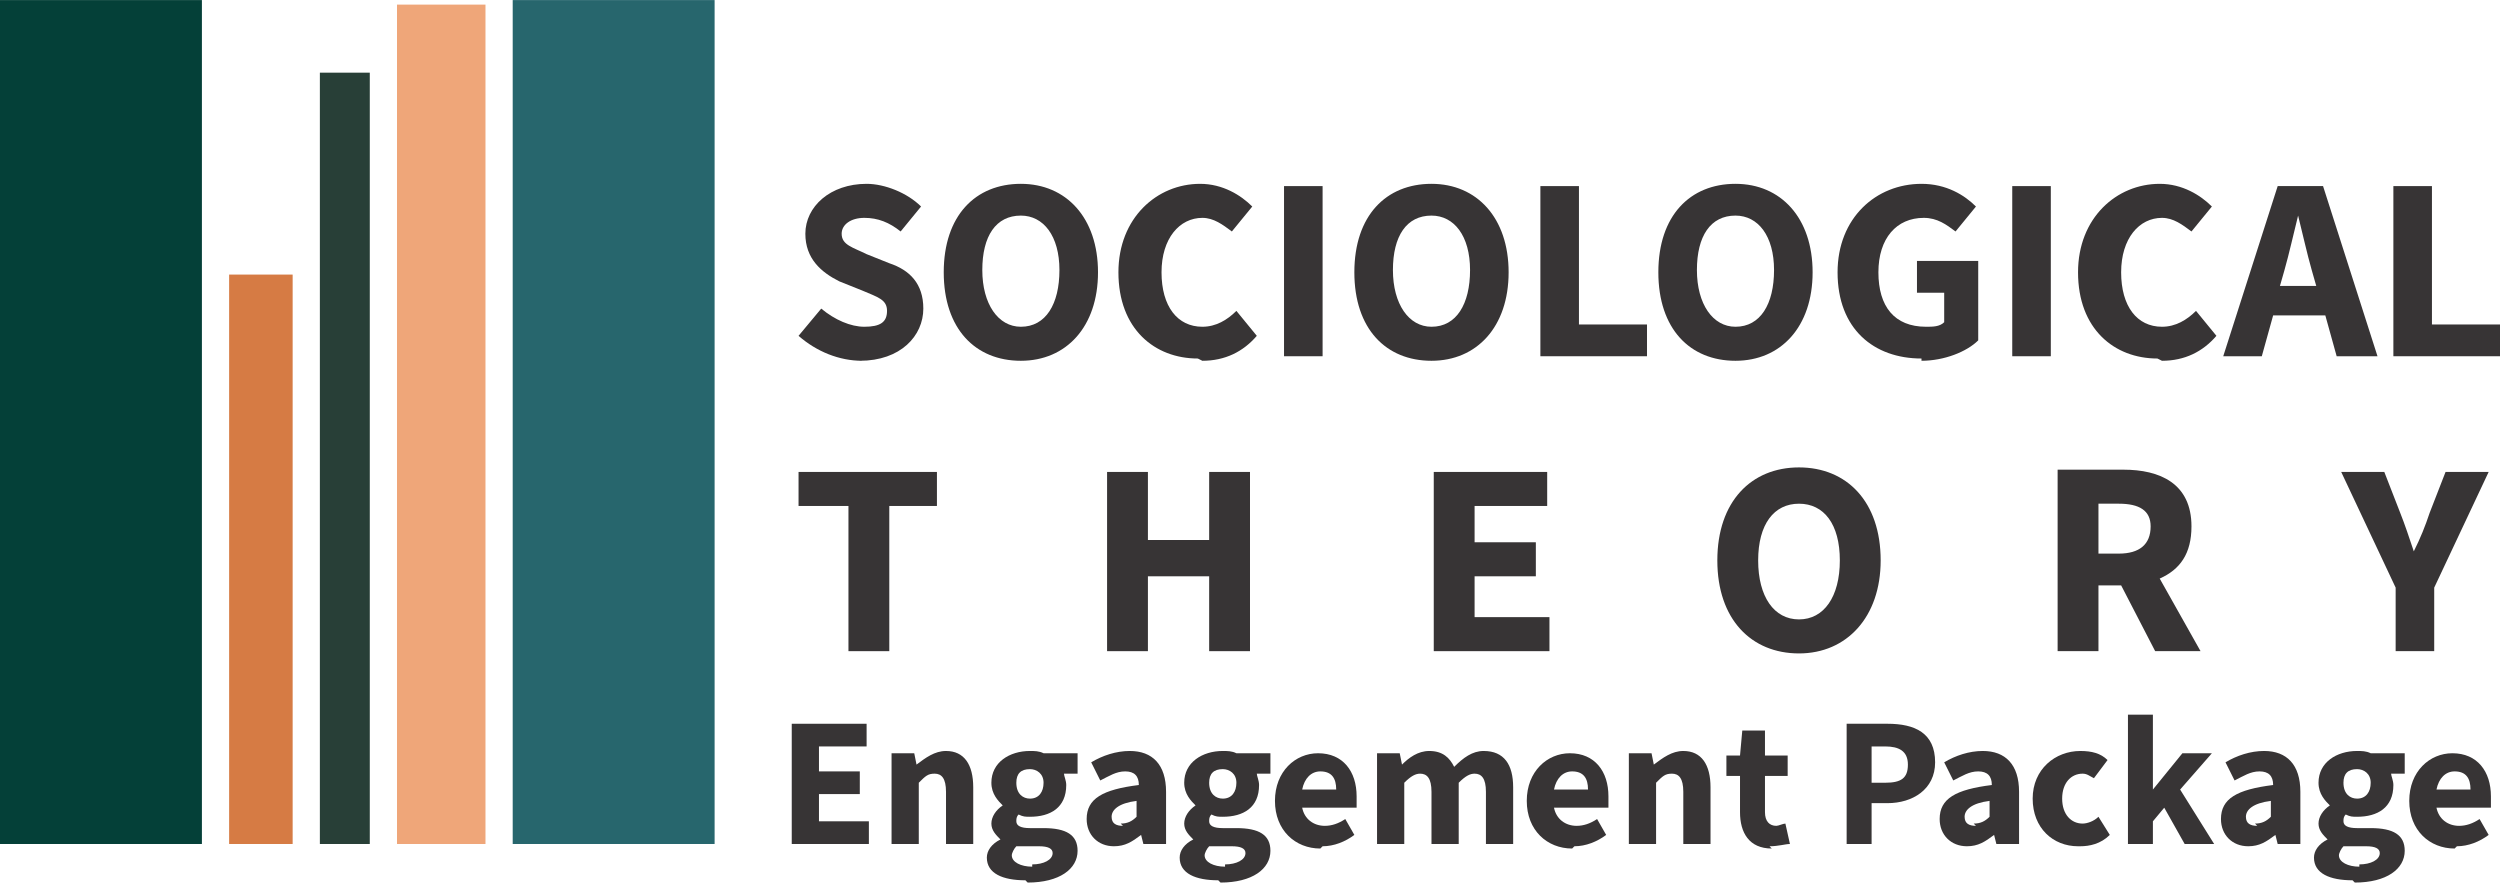 <svg xmlns="http://www.w3.org/2000/svg" xmlns:xlink="http://www.w3.org/1999/xlink" xml:space="preserve" width="1589px" height="561px" style="shape-rendering:geometricPrecision; text-rendering:geometricPrecision; image-rendering:optimizeQuality; fill-rule:evenodd; clip-rule:evenodd" viewBox="0 0 1102 389"> <defs>  <style type="text/css">   <![CDATA[    .fil2 {fill:#044038}    .fil4 {fill:#27666D}    .fil0 {fill:#283F37}    .fil3 {fill:#D67B44}    .fil1 {fill:#EFA679}    .fil5 {fill:#373435;fill-rule:nonzero}   ]]>  </style> </defs> <g id="Layer_x0020_1">    <polygon class="fil0" points="141,32 163,32 163,372 141,372 "></polygon>  <polygon class="fil1" points="175,2 214,2 214,372 175,372 "></polygon>  <polygon class="fil2" points="0,0 89,0 89,372 0,372 "></polygon>  <polygon class="fil3" points="101,121 129,121 129,372 101,372 "></polygon>  <polygon class="fil4" points="226,0 315,0 315,372 226,372 "></polygon>  <path class="fil5" d="M379 159c18,0 28,-11 28,-23 0,-11 -6,-17 -15,-20l-10 -4c-6,-3 -11,-4 -11,-9 0,-4 4,-7 10,-7 6,0 11,2 16,6l9 -11c-6,-6 -16,-10 -24,-10 -16,0 -27,10 -27,22 0,11 7,17 15,21l10 4c7,3 11,4 11,9 0,5 -3,7 -10,7 -6,0 -13,-3 -19,-8l-10 12c8,7 18,11 28,11z"></path>  <path id="1" class="fil5" d="M450 159c20,0 34,-15 34,-39 0,-24 -14,-39 -34,-39 -20,0 -34,14 -34,39 0,25 14,39 34,39zm0 -15c-10,0 -17,-10 -17,-25 0,-15 6,-24 17,-24 10,0 17,9 17,24 0,15 -6,25 -17,25z"></path>  <path id="2" class="fil5" d="M530 159c10,0 18,-4 24,-11l-9 -11c-4,4 -9,7 -15,7 -11,0 -18,-9 -18,-24 0,-15 8,-24 18,-24 5,0 9,3 13,6l9 -11c-5,-5 -13,-10 -23,-10 -19,0 -36,15 -36,39 0,25 16,38 35,38z"></path>  <polygon id="3" class="fil5" points="566,157 583,157 583,82 566,82 "></polygon>  <path id="4" class="fil5" d="M631 159c20,0 34,-15 34,-39 0,-24 -14,-39 -34,-39 -20,0 -34,14 -34,39 0,25 14,39 34,39zm0 -15c-10,0 -17,-10 -17,-25 0,-15 6,-24 17,-24 10,0 17,9 17,24 0,15 -6,25 -17,25z"></path>  <polygon id="5" class="fil5" points="679,157 726,157 726,143 696,143 696,82 679,82 "></polygon>  <path id="6" class="fil5" d="M765 159c20,0 34,-15 34,-39 0,-24 -14,-39 -34,-39 -20,0 -34,14 -34,39 0,25 14,39 34,39zm0 -15c-10,0 -17,-10 -17,-25 0,-15 6,-24 17,-24 10,0 17,9 17,24 0,15 -6,25 -17,25z"></path>  <path id="7" class="fil5" d="M847 159c10,0 20,-4 25,-9l0 -35 -27 0 0 14 12 0 0 13c-2,2 -5,2 -8,2 -14,0 -21,-9 -21,-24 0,-15 8,-24 20,-24 6,0 10,3 14,6l9 -11c-5,-5 -13,-10 -24,-10 -20,0 -37,15 -37,39 0,25 16,38 37,38z"></path>  <polygon id="8" class="fil5" points="887,157 904,157 904,82 887,82 "></polygon>  <path id="9" class="fil5" d="M953 159c10,0 18,-4 24,-11l-9 -11c-4,4 -9,7 -15,7 -11,0 -18,-9 -18,-24 0,-15 8,-24 18,-24 5,0 9,3 13,6l9 -11c-5,-5 -13,-10 -23,-10 -19,0 -36,15 -36,39 0,25 16,38 35,38z"></path>  <path id="10" class="fil5" d="M1007 119c2,-7 4,-16 6,-24l0 0c2,8 4,17 6,24l2 7 -16 0 2 -7zm-27 38l17 0 5 -18 23 0 5 18 18 0 -24 -75 -20 0 -24 75z"></path>  <polygon id="11" class="fil5" points="1055,157 1102,157 1102,143 1072,143 1072,82 1055,82 "></polygon>  <polygon class="fil5" points="374,287 392,287 392,223 413,223 413,208 352,208 352,223 374,223 "></polygon>  <polygon id="1" class="fil5" points="488,287 506,287 506,254 533,254 533,287 551,287 551,208 533,208 533,238 506,238 506,208 488,208 "></polygon>  <polygon id="2" class="fil5" points="632,287 683,287 683,272 650,272 650,254 677,254 677,239 650,239 650,223 682,223 682,208 632,208 "></polygon>  <path id="3" class="fil5" d="M793 288c21,0 36,-16 36,-41 0,-26 -15,-41 -36,-41 -21,0 -36,15 -36,41 0,26 15,41 36,41zm0 -15c-11,0 -18,-10 -18,-26 0,-16 7,-25 18,-25 11,0 18,9 18,25 0,16 -7,26 -18,26z"></path>  <path id="4" class="fil5" d="M907 287l18 0 0 -29 10 0 15 29 20 0 -18 -32c9,-4 14,-11 14,-23 0,-19 -14,-25 -30,-25l-29 0 0 79zm18 -43l0 -22 9 0c9,0 14,3 14,10 0,8 -5,12 -14,12l-9 0z"></path>  <path id="5" class="fil5" d="M1055 287l18 0 0 -28 24 -51 -19 0 -7 18c-2,6 -4,11 -7,17l0 0c-2,-6 -4,-12 -6,-17l-7 -18 -19 0 24 51 0 28z"></path>  <polygon class="fil5" points="349,372 383,372 383,362 361,362 361,350 379,350 379,340 361,340 361,329 382,329 382,319 349,319 "></polygon>  <path id="1" class="fil5" d="M393 372l12 0 0 -27c3,-3 4,-4 7,-4 3,0 5,2 5,8l0 23 12 0 0 -25c0,-10 -4,-16 -12,-16 -5,0 -9,3 -13,6l0 0 -1 -5 -10 0 0 40z"></path>  <path id="2" class="fil5" d="M453 389c14,0 22,-6 22,-14 0,-7 -5,-10 -15,-10l-6 0c-4,0 -6,-1 -6,-3 0,-1 0,-2 1,-3 2,1 3,1 5,1 9,0 16,-4 16,-14 0,-2 -1,-4 -1,-5l6 0 0 -9 -15 0c-2,-1 -4,-1 -6,-1 -9,0 -17,5 -17,14 0,5 3,8 5,10l0 0c-3,2 -5,5 -5,8 0,3 2,5 4,7l0 0c-4,2 -6,5 -6,8 0,7 7,10 17,10zm1 -37c-3,0 -6,-2 -6,-7 0,-4 2,-6 6,-6 3,0 6,2 6,6 0,4 -2,7 -6,7zm1 30c-5,0 -9,-2 -9,-5 0,-1 1,-3 2,-4 1,0 3,0 6,0l4 0c4,0 6,1 6,3 0,3 -4,5 -9,5z"></path>  <path id="3" class="fil5" d="M491 373c5,0 8,-2 12,-5l0 0 1 4 10 0 0 -23c0,-12 -6,-18 -16,-18 -6,0 -12,2 -17,5l4 8c4,-2 7,-4 11,-4 4,0 6,2 6,6 -16,2 -23,6 -23,15 0,7 5,12 12,12zm4 -9c-3,0 -5,-1 -5,-4 0,-3 3,-6 11,-7l0 7c-2,2 -4,3 -7,3z"></path>  <path id="4" class="fil5" d="M538 389c14,0 22,-6 22,-14 0,-7 -5,-10 -15,-10l-6 0c-4,0 -6,-1 -6,-3 0,-1 0,-2 1,-3 2,1 3,1 5,1 9,0 16,-4 16,-14 0,-2 -1,-4 -1,-5l6 0 0 -9 -15 0c-2,-1 -4,-1 -6,-1 -9,0 -17,5 -17,14 0,5 3,8 5,10l0 0c-3,2 -5,5 -5,8 0,3 2,5 4,7l0 0c-4,2 -6,5 -6,8 0,7 7,10 17,10zm1 -37c-3,0 -6,-2 -6,-7 0,-4 2,-6 6,-6 3,0 6,2 6,6 0,4 -2,7 -6,7zm1 30c-5,0 -9,-2 -9,-5 0,-1 1,-3 2,-4 1,0 3,0 6,0l4 0c4,0 6,1 6,3 0,3 -4,5 -9,5z"></path>  <path id="5" class="fil5" d="M583 373c5,0 10,-2 14,-5l-4 -7c-3,2 -6,3 -9,3 -5,0 -9,-3 -10,-8l24 0c0,-1 0,-3 0,-5 0,-11 -6,-19 -17,-19 -10,0 -19,8 -19,21 0,13 9,21 20,21zm-9 -25c1,-5 4,-8 8,-8 5,0 7,3 7,8l-14 0z"></path>  <path id="6" class="fil5" d="M607 372l12 0 0 -27c3,-3 5,-4 7,-4 3,0 5,2 5,8l0 23 12 0 0 -27c3,-3 5,-4 7,-4 3,0 5,2 5,8l0 23 12 0 0 -25c0,-10 -4,-16 -13,-16 -5,0 -9,3 -13,7 -2,-4 -5,-7 -11,-7 -5,0 -9,3 -12,6l0 0 -1 -5 -10 0 0 40z"></path>  <path id="7" class="fil5" d="M694 373c5,0 10,-2 14,-5l-4 -7c-3,2 -6,3 -9,3 -5,0 -9,-3 -10,-8l24 0c0,-1 0,-3 0,-5 0,-11 -6,-19 -17,-19 -10,0 -19,8 -19,21 0,13 9,21 20,21zm-9 -25c1,-5 4,-8 8,-8 5,0 7,3 7,8l-14 0z"></path>  <path id="8" class="fil5" d="M718 372l12 0 0 -27c3,-3 4,-4 7,-4 3,0 5,2 5,8l0 23 12 0 0 -25c0,-10 -4,-16 -12,-16 -5,0 -9,3 -13,6l0 0 -1 -5 -10 0 0 40z"></path>  <path id="9" class="fil5" d="M780 373c4,0 7,-1 9,-1l-2 -9c-1,0 -3,1 -4,1 -3,0 -5,-2 -5,-6l0 -16 10 0 0 -9 -10 0 0 -11 -10 0 -1 11 -6 0 0 9 6 0 0 16c0,9 4,16 14,16z"></path>  <path id="10" class="fil5" d="M813 372l12 0 0 -18 7 0c11,0 21,-6 21,-18 0,-13 -9,-17 -21,-17l-18 0 0 53zm12 -27l0 -16 6 0c6,0 10,2 10,8 0,6 -3,8 -10,8l-6 0z"></path>  <path id="11" class="fil5" d="M867 373c5,0 8,-2 12,-5l0 0 1 4 10 0 0 -23c0,-12 -6,-18 -16,-18 -6,0 -12,2 -17,5l4 8c4,-2 7,-4 11,-4 4,0 6,2 6,6 -16,2 -23,6 -23,15 0,7 5,12 12,12zm4 -9c-3,0 -5,-1 -5,-4 0,-3 3,-6 11,-7l0 7c-2,2 -4,3 -7,3z"></path>  <path id="12" class="fil5" d="M917 373c4,0 9,-1 13,-5l-5 -8c-2,2 -5,3 -7,3 -5,0 -9,-4 -9,-11 0,-7 4,-11 9,-11 2,0 3,1 5,2l6 -8c-3,-3 -7,-4 -12,-4 -11,0 -21,8 -21,21 0,13 9,21 20,21z"></path>  <polygon id="13" class="fil5" points="938,372 949,372 949,362 954,356 963,372 976,372 961,348 975,332 962,332 949,348 949,348 949,315 938,315 "></polygon>  <path id="14" class="fil5" d="M991 373c5,0 8,-2 12,-5l0 0 1 4 10 0 0 -23c0,-12 -6,-18 -16,-18 -6,0 -12,2 -17,5l4 8c4,-2 7,-4 11,-4 4,0 6,2 6,6 -16,2 -23,6 -23,15 0,7 5,12 12,12zm4 -9c-3,0 -5,-1 -5,-4 0,-3 3,-6 11,-7l0 7c-2,2 -4,3 -7,3z"></path>  <path id="15" class="fil5" d="M1038 389c14,0 22,-6 22,-14 0,-7 -5,-10 -15,-10l-6 0c-4,0 -6,-1 -6,-3 0,-1 0,-2 1,-3 2,1 3,1 5,1 9,0 16,-4 16,-14 0,-2 -1,-4 -1,-5l6 0 0 -9 -15 0c-2,-1 -4,-1 -6,-1 -9,0 -17,5 -17,14 0,5 3,8 5,10l0 0c-3,2 -5,5 -5,8 0,3 2,5 4,7l0 0c-4,2 -6,5 -6,8 0,7 7,10 17,10zm1 -37c-3,0 -6,-2 -6,-7 0,-4 2,-6 6,-6 3,0 6,2 6,6 0,4 -2,7 -6,7zm1 30c-5,0 -9,-2 -9,-5 0,-1 1,-3 2,-4 1,0 3,0 6,0l4 0c4,0 6,1 6,3 0,3 -4,5 -9,5z"></path>  <path id="16" class="fil5" d="M1083 373c5,0 10,-2 14,-5l-4 -7c-3,2 -6,3 -9,3 -5,0 -9,-3 -10,-8l24 0c0,-1 0,-3 0,-5 0,-11 -6,-19 -17,-19 -10,0 -19,8 -19,21 0,13 9,21 20,21zm-9 -25c1,-5 4,-8 8,-8 5,0 7,3 7,8l-14 0z"></path> </g></svg>